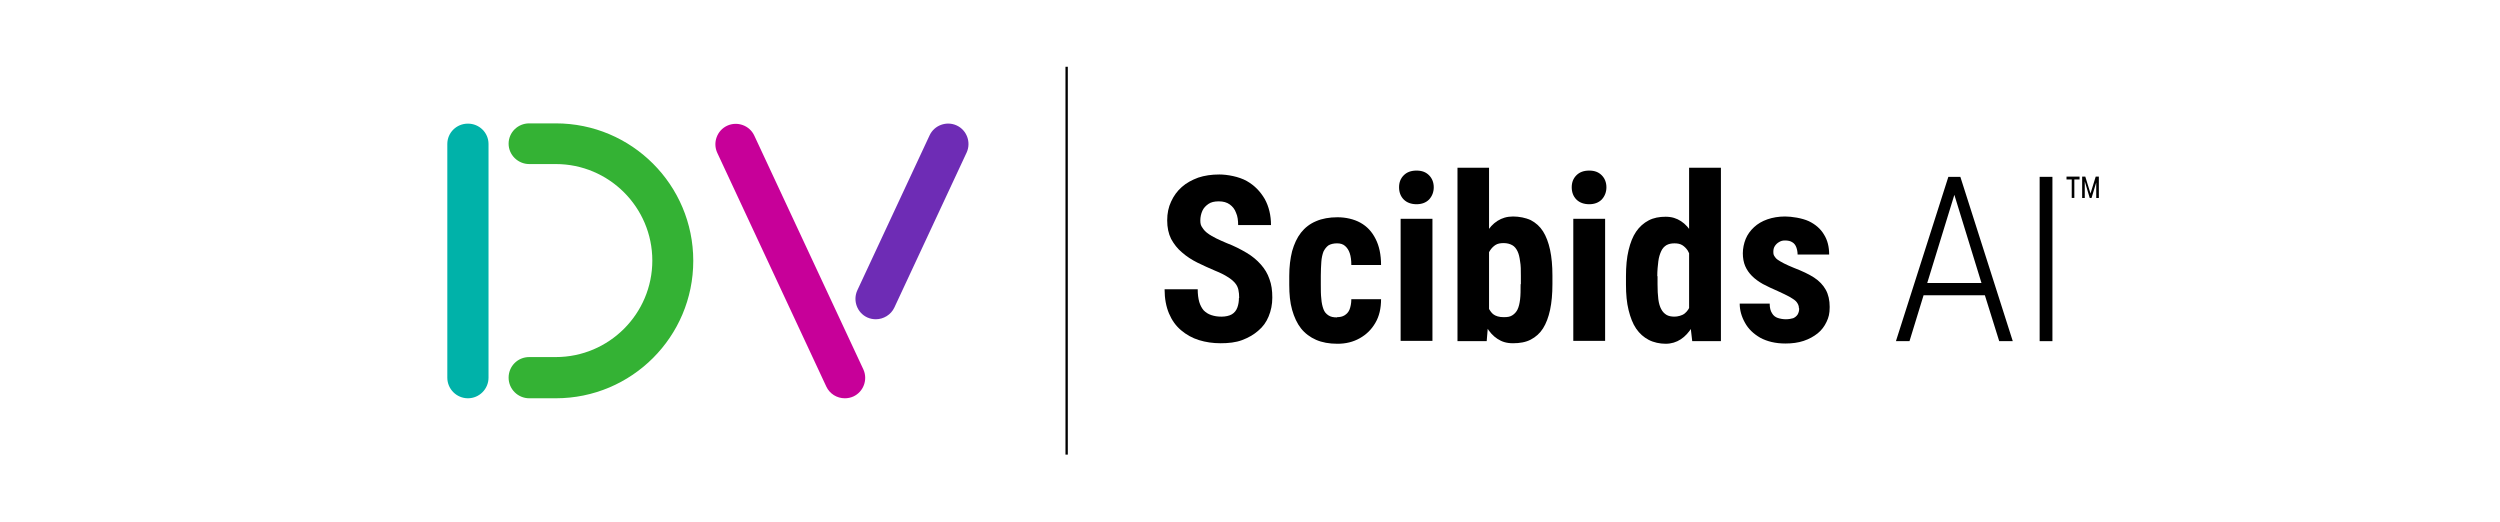 <?xml version="1.0" encoding="UTF-8"?>
<svg id="Layer_1" xmlns="http://www.w3.org/2000/svg" version="1.1" viewBox="0 0 958.5 200">
  <!-- Generator: Adobe Illustrator 29.8.2, SVG Export Plug-In . SVG Version: 2.1.1 Build 3)  -->
  <defs>
    <style>
      .st0 {
        fill: #34b234;
      }

      .st1 {
        fill: #c70099;
      }

      .st2 {
        fill: #00b2a9;
      }

      .st3 {
        fill: #6e2cb5;
      }
    </style>
  </defs>
  <g>
    <g>
      <path class="st2" d="M179.4,152.7c-4.3,0-7.9-3.5-7.9-7.9V55.2c0-4.3,3.5-7.8,7.9-7.8s7.9,3.5,7.9,7.8v89.6c0,4.3-3.5,7.9-7.9,7.9Z"/>
      <path class="st0" d="M213.1,152.7h-10.2c-4.3,0-7.9-3.5-7.9-7.9s3.5-7.9,7.9-7.9h10.2c20.4,0,37-16.6,37-37s-16.6-37-37-37h-10.2c-4.3,0-7.9-3.5-7.9-7.8s3.5-7.8,7.9-7.8h10.2c29.1,0,52.7,23.6,52.7,52.7s-23.6,52.7-52.7,52.7h0Z"/>
      <path class="st1" d="M323.9,152.7c-3,0-5.8-1.7-7.1-4.5l-41.8-89.6c-1.8-3.9-.1-8.6,3.8-10.4s8.6-.1,10.4,3.8l41.8,89.6c1.8,3.9.1,8.6-3.8,10.4-1.1.5-2.2.7-3.3.7h0Z"/>
      <path class="st3" d="M335.8,122.4c-1.1,0-2.2-.2-3.3-.7-3.9-1.8-5.6-6.5-3.8-10.4l27.7-59.4c1.8-3.9,6.5-5.6,10.4-3.8,3.9,1.8,5.6,6.5,3.8,10.4l-27.7,59.4c-1.3,2.8-4.2,4.5-7.1,4.5Z"/>
    </g>
    <rect x="408.5" y="25.6" width=".9" height="148.7"/>
    <g>
      <path d="M475.1,114.2c0-1.1-.1-2.2-.3-3.1-.2-.9-.6-1.8-1.3-2.6s-1.6-1.6-2.8-2.3c-1.2-.8-2.8-1.6-4.8-2.4-2.3-1-4.6-2-6.8-3.1s-4.2-2.4-5.9-3.9c-1.8-1.5-3.1-3.2-4.2-5.2-1-2-1.5-4.4-1.5-7.1s.5-5.1,1.5-7.2c1-2.2,2.3-4,4.1-5.6s3.9-2.7,6.3-3.6c2.4-.8,5.1-1.2,8.1-1.2s7.5.8,10.5,2.5c3,1.7,5.2,4,6.9,6.9,1.6,2.9,2.4,6.3,2.4,10h-12.6c0-1.8-.2-3.4-.8-4.7-.5-1.4-1.3-2.4-2.4-3.2-1.1-.8-2.5-1.2-4.2-1.2s-3,.3-4,1-1.8,1.5-2.3,2.6c-.5,1.1-.8,2.4-.8,3.7s.2,2,.8,2.8c.5.8,1.2,1.6,2.1,2.2.9.7,2,1.3,3.2,1.9s2.6,1.2,4,1.8c2.9,1.1,5.4,2.4,7.6,3.7s4,2.8,5.5,4.5c1.5,1.7,2.6,3.5,3.3,5.6.8,2.1,1.1,4.4,1.1,7.1s-.5,5-1.4,7.2c-.9,2.2-2.2,4-4,5.5-1.7,1.5-3.8,2.7-6.2,3.6s-5.2,1.2-8.2,1.2-5.7-.4-8.3-1.2-4.9-2.1-6.9-3.8c-2-1.7-3.5-3.8-4.6-6.4-1.1-2.6-1.7-5.7-1.7-9.3h12.7c0,1.9.2,3.5.6,4.9.4,1.3,1,2.4,1.7,3.2.8.8,1.7,1.4,2.9,1.8s2.4.6,3.9.6,3-.3,4-.9c1-.6,1.7-1.5,2.1-2.6.4-1.1.6-2.3.6-3.6h0Z"/>
      <path d="M512.6,121.6c1.1,0,2.1-.2,2.9-.7s1.5-1.2,1.9-2.2.7-2.4.7-4h11.4c0,3.5-.7,6.6-2.2,9.1-1.5,2.6-3.5,4.5-6,5.9-2.5,1.4-5.3,2.1-8.5,2.1s-5.9-.5-8.2-1.5-4.3-2.5-5.8-4.4c-1.5-1.9-2.6-4.3-3.4-7.1-.8-2.8-1.1-6-1.1-9.6v-3.4c0-3.6.4-6.7,1.1-9.5.8-2.8,1.9-5.2,3.4-7.1,1.5-1.9,3.4-3.4,5.8-4.4,2.3-1,5.1-1.5,8.2-1.5s6.3.7,8.8,2.1c2.5,1.4,4.4,3.4,5.8,6.2,1.4,2.7,2.1,6.1,2.1,10h-11.4c0-1.8-.2-3.3-.6-4.5-.4-1.2-1-2.1-1.8-2.8-.8-.7-1.8-1-3.1-1s-2.5.3-3.3.8c-.8.6-1.4,1.4-1.9,2.4-.4,1.1-.7,2.4-.8,3.9-.1,1.6-.2,3.3-.2,5.3v3.4c0,2.1,0,3.9.2,5.5.1,1.5.4,2.8.8,3.9s1,1.8,1.9,2.4,1.9.8,3.4.8h0Z"/>
      <path d="M536.4,71.8c0-1.9.6-3.4,1.8-4.6s2.8-1.8,4.9-1.8,3.6.6,4.8,1.8,1.8,2.8,1.8,4.6-.6,3.4-1.8,4.7c-1.2,1.2-2.8,1.8-4.8,1.8s-3.7-.6-4.9-1.8c-1.2-1.2-1.8-2.8-1.8-4.7ZM549.2,83.9v46.8h-12.2v-46.8s12.2,0,12.2,0Z"/>
      <path d="M558.8,64.3h12.1v55.6l-.9,10.9h-11.2v-66.5h0ZM595.2,105.8v3.1c0,3.8-.3,7.1-.9,9.9-.6,2.8-1.5,5.2-2.7,7.1s-2.8,3.3-4.7,4.3-4.2,1.4-6.8,1.4-4.3-.6-6-1.7-3.1-2.7-4.2-4.6-2.1-4.3-2.8-7-1.2-5.6-1.5-8.8v-4.5c.3-3.1.8-6,1.5-8.7.7-2.7,1.6-5,2.8-7,1.1-2,2.5-3.5,4.2-4.6,1.7-1.1,3.7-1.7,6-1.7s4.9.5,6.8,1.4c1.9,1,3.5,2.4,4.7,4.3s2.1,4.3,2.7,7.1c.6,2.8.9,6.1.9,9.8h0ZM583.1,108.9v-3.1c0-2.2,0-4-.3-5.6-.2-1.6-.5-2.9-1-3.9-.5-1-1.1-1.8-2-2.3s-2-.8-3.3-.8-2.3.2-3.1.7c-.8.5-1.5,1.2-2.1,2.1s-1,2-1.3,3.2c-.3,1.2-.4,2.6-.5,4.1v8.2c0,2,.3,3.8.7,5.3.5,1.5,1.2,2.7,2.2,3.6,1,.8,2.4,1.2,4.1,1.2s2.5-.2,3.3-.7c.8-.5,1.5-1.2,2-2.2s.8-2.3,1-3.9c.2-1.6.2-3.5.2-5.8h0Z"/>
      <path d="M602.6,71.8c0-1.9.6-3.4,1.8-4.6s2.8-1.8,4.9-1.8,3.6.6,4.8,1.8,1.8,2.8,1.8,4.6-.6,3.4-1.8,4.7c-1.2,1.2-2.8,1.8-4.8,1.8s-3.7-.6-4.9-1.8c-1.2-1.2-1.8-2.8-1.8-4.7ZM615.4,83.9v46.8h-12.2v-46.8s12.2,0,12.2,0Z"/>
      <path d="M623.4,109v-3.1c0-3.8.3-7.1,1-10s1.6-5.2,2.9-7.1,2.9-3.3,4.8-4.3,4.1-1.4,6.5-1.4,4.2.6,5.9,1.7c1.7,1.1,3.1,2.7,4.3,4.7s2.1,4.3,2.9,7.1,1.2,5.7,1.5,8.9v4.5c-.3,3.1-.9,5.9-1.6,8.6s-1.7,5-2.9,6.9-2.6,3.5-4.3,4.6c-1.7,1.1-3.6,1.7-5.8,1.7s-4.6-.5-6.5-1.5-3.5-2.4-4.8-4.3-2.2-4.3-2.9-7.1c-.7-2.8-1-6.1-1-9.7h0ZM635.5,105.9v3.1c0,2.2.1,4.1.3,5.7.2,1.6.6,2.9,1.1,3.8.5,1,1.2,1.7,2,2.2.8.5,1.9.7,3.1.7s2.9-.4,3.9-1.2,1.8-2,2.3-3.4.8-3.1.8-5v-8.2c0-1.6-.2-3-.6-4.3-.3-1.3-.8-2.3-1.3-3.2-.6-.9-1.3-1.6-2.1-2.1-.8-.5-1.8-.7-3-.7s-2.2.2-3.1.7c-.8.5-1.5,1.2-2,2.3s-.9,2.3-1.1,3.9c-.2,1.6-.4,3.5-.4,5.7h0ZM647.6,120.4v-56.1h12.2v66.5h-11s-1.2-10.3-1.2-10.3Z"/>
      <path d="M689.7,118.1c0-.8-.3-1.5-.8-2.2s-1.4-1.3-2.6-2c-1.2-.7-2.8-1.4-4.7-2.3-2.1-.9-4-1.8-5.7-2.7-1.6-.9-3-1.9-4.2-3.1-1.1-1.1-2-2.4-2.6-3.8-.6-1.4-.9-3.1-.9-4.9s.4-3.8,1.1-5.5,1.8-3.2,3.2-4.5c1.4-1.3,3.1-2.3,5.1-3s4.3-1.1,6.8-1.1,6.5.6,9.1,1.8c2.5,1.2,4.5,2.9,5.8,5.1,1.4,2.2,2,4.8,2,7.7h-12.1c0-1-.2-2-.5-2.8s-.8-1.5-1.5-1.9c-.7-.5-1.7-.7-2.8-.7s-1.6.2-2.3.6c-.7.4-1.2.9-1.6,1.5-.4.6-.6,1.3-.6,2.2s.1,1.2.4,1.7c.3.5.7,1,1.3,1.4s1.4.9,2.4,1.4,2.3,1.1,3.8,1.7c3.1,1.2,5.7,2.4,7.7,3.7s3.5,2.9,4.5,4.7c1,1.8,1.5,4,1.5,6.6s-.4,4-1.2,5.7-1.9,3.2-3.4,4.4c-1.5,1.2-3.3,2.2-5.4,2.9-2.1.7-4.4,1-7,1-3.8,0-7-.8-9.6-2.2-2.6-1.5-4.6-3.4-5.9-5.8-1.3-2.3-2-4.8-2-7.3h11.5c0,1.6.3,2.8.9,3.7.5.9,1.3,1.5,2.2,1.8.9.3,2,.5,3.1.5s2.1-.2,2.8-.4c.7-.3,1.3-.8,1.7-1.4.4-.7.6-1.4.6-2.3h0Z"/>
      <path d="M761.1,113.2h-23.6l-5.4,17.6h-5.2l20.1-63h4.6l20.1,63h-5.2s-5.5-17.6-5.5-17.6ZM738.9,108.5h20.8l-10.4-33.8-10.4,33.8Z"/>
      <path d="M786.9,130.8h-4.9v-63h4.9v63Z"/>
    </g>
  </g>
  <path d="M797.3,68.8h-2v7.1h-1v-7.1h-2v-1.1h5v1.1h0ZM803.8,69.6l-1.9,6.3h-.7l-1.9-6.4v6.4h-1v-8.2h1.2l2,6.5,2-6.5h1.2v8.2h-1v-6.3h0Z"/>
</svg>